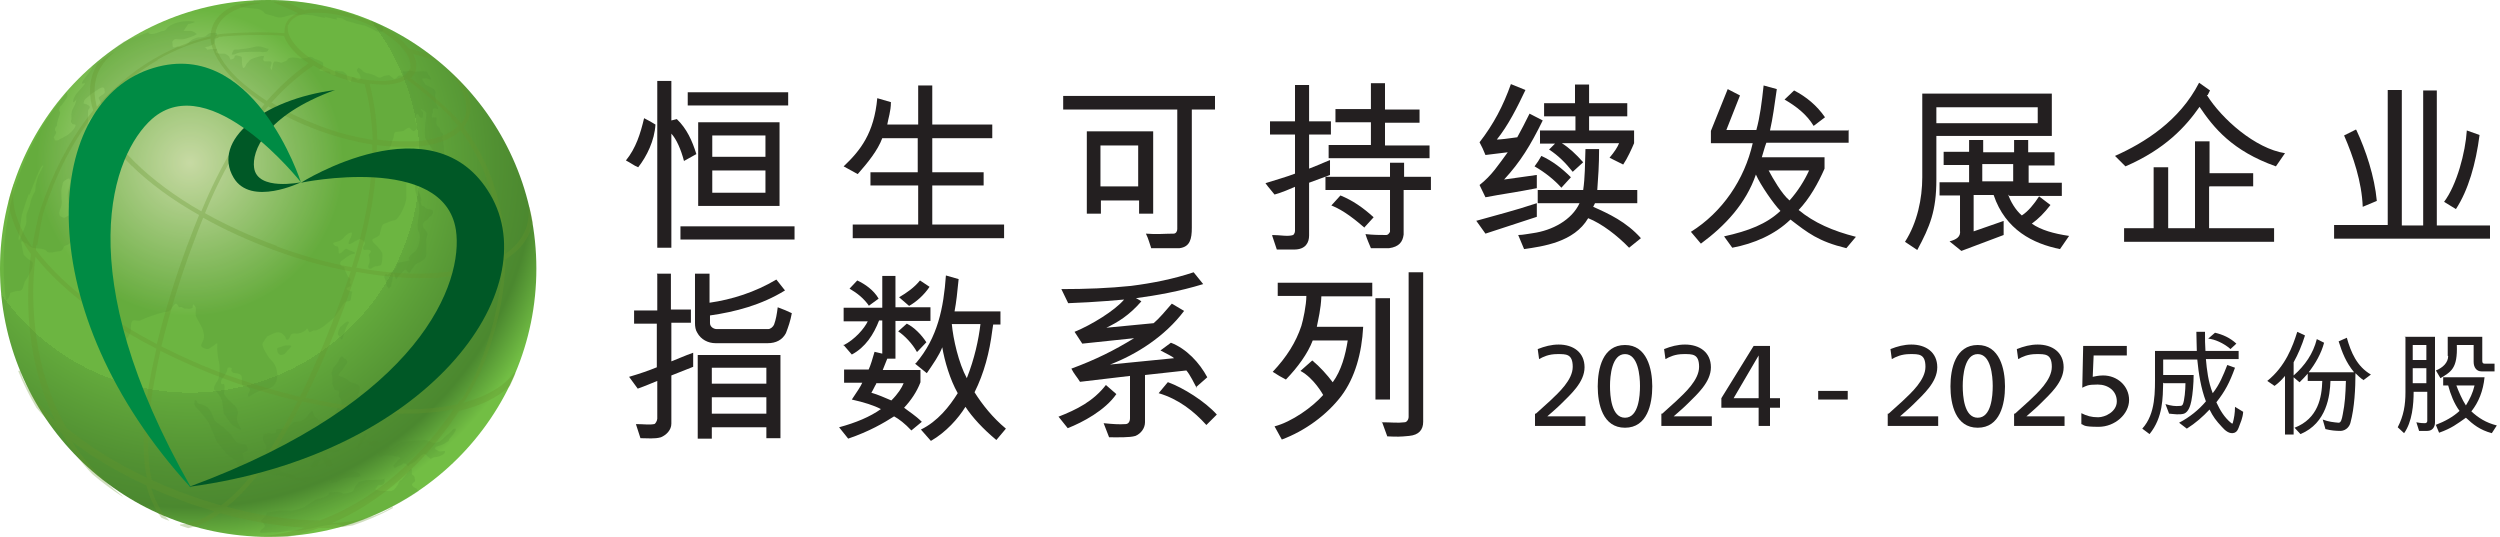 <?xml version="1.0" encoding="UTF-8"?>
<svg xmlns="http://www.w3.org/2000/svg" xmlns:xlink="http://www.w3.org/1999/xlink" version="1.1" viewBox="0 0 550 118.2">
  <defs>
    <style>
      .cls-1 {
        fill: #005826;
      }

      .cls-2 {
        stroke-width: 5.5px;
      }

      .cls-2, .cls-3, .cls-4, .cls-5 {
        mix-blend-mode: multiply;
      }

      .cls-2, .cls-4, .cls-5 {
        fill: none;
      }

      .cls-2, .cls-5 {
        stroke: #a5cd39;
      }

      .cls-3 {
        opacity: .2;
      }

      .cls-6 {
        fill: #231f20;
      }

      .cls-7 {
        fill: #008b44;
      }

      .cls-8 {
        fill: url(#radial-gradient);
      }

      .cls-9 {
        isolation: isolate;
      }

      .cls-10 {
        fill: #4b882f;
      }

      .cls-5 {
        stroke-width: 2.2px;
      }

      .cls-11 {
        fill: #66952e;
        mix-blend-mode: screen;
        opacity: .3;
      }
    </style>
    <radialGradient id="radial-gradient" cx="41.8" cy="35.8" fx="41.8" fy="35.8" r="84.3" gradientUnits="userSpaceOnUse">
      <stop offset="0" stop-color="#e6eec1"/>
      <stop offset=".4" stop-color="#6cb541"/>
      <stop offset=".6" stop-color="#6cb541"/>
      <stop offset=".6" stop-color="#63a93c"/>
      <stop offset=".8" stop-color="#519032"/>
      <stop offset=".9" stop-color="#4b882f"/>
      <stop offset="1" stop-color="#72be44"/>
    </radialGradient>
  </defs>
  <!-- Generator: Adobe Illustrator 28.7.1, SVG Export Plug-In . SVG Version: 1.2.0 Build 142)  -->
  <g class="cls-9">
    <g id="Layer_1">
      <g>
        <g>
          <path class="cls-6" d="M337.9,91c.9-.8,2-1.8,3.1-2.8,1.9-1.8,5-4.6,5-7.5s-1.5-2.8-3.4-2.8-3.1.6-4,1.1l-.3-2.2c1.5-.6,3-1,4.6-1,3.2,0,5.7,1.7,5.7,5s-3.1,6-5.1,8c-1,1-2.2,2-3.1,2.8h8.4v2.1h-11.1v-2.7Z"/>
          <path class="cls-6" d="M357.5,75.9c4.8,0,6,5.2,6,9.1s-1.1,9.1-6,9.1-6-5.2-6-9.1,1.1-9.1,6-9.1ZM357.5,91.9c3,0,3.3-4.8,3.3-7s-.4-7-3.3-7-3.3,4.8-3.3,7,.3,7,3.3,7Z"/>
          <path class="cls-6" d="M365.7,91c.9-.8,2-1.8,3.1-2.8,1.9-1.8,5-4.6,5-7.5s-1.5-2.8-3.4-2.8-3.1.6-4,1.1l-.3-2.2c1.5-.6,3-1,4.6-1,3.2,0,5.7,1.7,5.7,5s-3.1,6-5.1,8c-1,1-2.2,2-3.1,2.8h8.4v2.1h-11.1v-2.7Z"/>
          <path class="cls-6" d="M386.9,89.7h-8.2v-2.1l7.1-11.5h3.6v11.5h2.2v2.1h-2.2v4h-2.5v-4ZM386.9,78.2h0l-5.5,9.4h5.5v-9.4Z"/>
          <path class="cls-6" d="M400,86h6.5v1.9h-6.5v-1.9Z"/>
          <path class="cls-6" d="M415.5,91c.9-.8,2-1.8,3.1-2.8,1.9-1.8,5-4.6,5-7.5s-1.5-2.8-3.4-2.8-3.1.6-4,1.1l-.3-2.2c1.5-.6,3-1,4.6-1,3.2,0,5.7,1.7,5.7,5s-3.1,6-5.1,8c-1,1-2.2,2-3.1,2.8h8.4v2.1h-11.1v-2.7Z"/>
          <path class="cls-6" d="M435.1,75.9c4.8,0,6,5.2,6,9.1s-1.1,9.1-6,9.1-6-5.2-6-9.1,1.1-9.1,6-9.1ZM435.1,91.9c3,0,3.3-4.8,3.3-7s-.4-7-3.3-7-3.3,4.8-3.3,7,.3,7,3.3,7Z"/>
          <path class="cls-6" d="M443.3,91c.9-.8,2-1.8,3.1-2.8,1.9-1.8,5-4.6,5-7.5s-1.5-2.8-3.4-2.8-3.1.6-4,1.1l-.3-2.2c1.5-.6,3-1,4.6-1,3.2,0,5.7,1.7,5.7,5s-3.1,6-5.1,8c-1,1-2.2,2-3.1,2.8h8.4v2.1h-11.1v-2.7Z"/>
          <path class="cls-6" d="M467.9,78.2h-7.3l-.2,4.7c.5-.1,1.3-.3,2.3-.3,3.1,0,5.7,2.3,5.7,5.4s-3.1,5.9-6.7,5.9-3.1-.4-3.8-.6v-2.4c1.2.6,2.2.9,3.7.9s4.1-1.2,4.1-3.5-1.9-3.7-4.2-3.7-2.5.3-3.4.7l.2-9.2h9.6v2.1Z"/>
        </g>
        <path class="cls-6" d="M140.4,36.8c-1-.4-1.7-1-2.7-1.5,2.2-2.7,3.2-5.9,4-9.3,1,.5,1.7.9,2.5,1.4-.2,3.5-1.9,7-3.8,9.4ZM150.5,35.5c-.7-2.7-1.7-4.9-2.8-6.1v25.1h-3.1V17.8h3.1v8.7l1.2-.3c2.2,2.1,3.4,4.8,4.3,7.7l-2.7,1.5ZM149.7,52.7v-2.9h25.1v2.9h-25.1ZM151.3,23.2v-2.9h22.1v2.9h-22.1ZM153.6,45.3v-18.4h17.9v18.4h-17.9ZM168.4,29.8h-11.7v4.7h11.7v-4.7ZM168.4,37.5h-11.7v4.9h11.7v-4.9Z"/>
        <path class="cls-6" d="M196,22.5c0,2-.6,3.6-.8,4.9h6.8v-8.6s3.1,0,3.1,0v8.6h13.2v3h-13.2s0,7.5,0,7.5h11.3v2.9h-11.3s0,8.6,0,8.6h15.8v3h-33.3v-3h14.4v-8.6h-10.5v-2.9h10.4v-7.5s-7.8,0-7.8,0c-1,2.7-3.2,5.4-5.4,7.9l-3.1-1.7c3.7-3.5,6.7-7.3,7.4-15l3.1.9Z"/>
        <path class="cls-6" d="M253.3,54.7c-.4-1.1-.6-2.1-1.2-3.3,2.3.2,4.2,0,6.1,0,.5,0,.8-.5.8-1v-26.3h-25.1s0-3,0-3h33.4s0,3,0,3h-5.1v26c0,2.5-.4,4.2-2.7,4.5h-6.2ZM239,28.9h14.7v18.1h-3.1s0-2.9,0-2.9h-8.4v2.9h-3.1s0-18.1,0-18.1ZM250.4,40.9v-8.9h-8.3v9h8.3Z"/>
        <path class="cls-6" d="M279.9,51.7c1.8,0,3.4.4,4.6,0,.2-.2.4-.5.4-.9v-9.7c-.9.4-3,1.3-4.5,1.7-.6-.8-1.3-1.5-2-2.5,2.5-.8,4.7-1.4,6.5-2.1v-8.6h-5.5v-2.9h5.5v-8s3.1,0,3.1,0v8h4.8v2.9s-4.8,0-4.8,0v7.5c1.1-.4,2.7-1.1,4.6-1.9v3.3l-4.6,1.7v11.6c0,1.5-.7,3.1-3.3,3.1h-3.8l-1-3ZM301.6,54.6c-.4-1-.8-1.8-1.2-3.1,1.8.2,3.2.2,4.6.2.3,0,.6-.3.8-.7v-9.2h-14.2v-2.9h14.2v-3.1h3.1v3.1h5.9v2.9h-6v9.8c-.2,1.6-1,2.7-3.2,3h-4.1ZM304.7,24.1h7.6v2.9h-7.6v5h9.8s0,2.8,0,2.8h-22.2s0-2.9,0-2.9h9.3v-5h-7.8v-2.9h7.8v-5.7h3.1v5.7ZM300.2,50.1c-2-1.7-4.5-3.8-7.3-4.9l2-2.2c2.7,1.1,5,2.7,7.3,4.8l-2.1,2.3Z"/>
        <path class="cls-6" d="M324.7,48.6c4.9-1.4,8.3-2.2,13.4-3.9v3l-11.3,3.7-2-2.8ZM338.1,38.5v2.9c-4.5.9-7.7,1.3-11.3,2l-1.3-2.7c2.7-2.1,4.2-4.5,6.2-7.2l-4.9.6c-.4-1-.8-1.9-1.3-2.8,3.1-4,5.2-8,6.9-12.8l3.2,1.3c-1.8,3.8-3.8,7.8-6.3,10.9.7,0,2.5-.2,4.5-.5.9-1.6,1.7-3.2,2.7-5.2l2.9,1.5c-2.7,5.5-4.9,9.1-8.5,13l7.1-1ZM358.5,54.6c-2.7-2.8-6.1-5.4-9.1-6.6-3.1,5.3-10,6.2-14.1,6.8l-1.3-3.1c1.1,0,2.3-.3,3.2-.4,4.3-.6,8.6-2.9,10.3-6.6h-9.2v-2.9h10c.4-2.7.4-5.7.5-9h3c0,3.5-.2,6.3-.4,9h8.8v2.9h-9.3l-.4.8c3.4,1.5,7.3,3.3,10.5,6.9l-2.6,2.1ZM343.5,41.3c-1.4-1.6-3.6-3.4-5.9-4.7.6-.8,1-1.4,1.5-2.3,2.4,1.1,4.5,2.7,6.5,4.7l-2.1,2.3ZM338.8,31.6v-2.9h7.8v-3.1h-6.9v-2.9h6.8v-4.1h3.1v4.1h8.4v2.9h-8.4v3.1h9.9v2.8c-.5,1.2-1.5,3.4-2.4,4.7l-3-1.5c1.1-1.3,1.8-2.4,2.1-3.2h-12.6c1.6,1,3.1,2.4,4.7,4.2l-2.3,2.1c-1.6-2-3.2-3.6-5.2-4.9l1.3-1.3h-3.4Z"/>
        <path class="cls-6" d="M406.7,28.5v2.9h-18.1c-.4,1-.7,2.3-1,3.2h13.8v2.5c-1.4,3.2-3.3,6.6-5.7,9.1,3.4,2.8,7.5,4.6,12.6,5.9l-2.1,2.5c-6.2-1.5-8.5-3.4-12.3-6.3-3.4,3.3-8,5.3-12.8,6.2l-1.8-2.5c5.4-1.2,9.3-2.7,12.4-5.6-1.4-1.4-4.4-5.7-5.4-8-2.2,6.4-6.8,11.3-12.1,15.2l-2.2-2.6c6.9-4.3,11.8-11.5,13.6-19.5h-9.2v-2.7l3.7-9.2,2.7,1.4-3,7.6h6.6c.8-2.9,1.2-6.1,1.6-9.8l2.9.8c-.5,3.5-.9,6.5-1.5,9.1h17.4ZM389.1,37.5c.9,1.7,2.9,5.2,4.6,6.6,1.8-2,3.3-4.4,4.3-6.6h-8.8ZM399,27.7c-1.5-2.5-3.8-4.3-6.4-5.8l2.1-2c2.7,1.4,5,3.3,6.8,5.9l-2.5,1.9Z"/>
        <path class="cls-6" d="M426,39.5c0,6.9-1.4,10.3-4.2,15.5l-2.7-1.8c2.7-4.2,3.8-9.5,3.8-14.2v-18.4h28.5v9.3h-25.4v9.6ZM448.3,23.6h-22.3s0,3.5,0,3.5h22.3v-3.5ZM441.8,42.8c.5,1.5,1.6,3.4,3,4.6,1.4-.9,2.7-2.5,3.8-4.2l2.5,1.9c-1.4,1.8-2.6,3-4.1,4.1,2,1.4,4.8,2.2,8.2,2.7l-2,2.9c-5.9-1.2-12-4.2-14.6-11.9h-4.4v8l6.6-2.3v3.1s-9.3,3.5-9.3,3.5l-2.6-2.1c1.5-.4,2.5-1,2.3-2.4v-7.7h-4.5v-2.9s6.5,0,6.5,0v-3.8h-5.6v-2.9h5.6s0-2.6,0-2.6h3.1s0,2.7,0,2.7h6.8v-2.7h3.1v2.7h5.8s0,2.9,0,2.9h-5.7v3.8h7.3v2.9h-11.5ZM442.9,39.9v-3.8h-6.8v3.8s6.8,0,6.8,0Z"/>
        <path class="cls-6" d="M485.5,20.9c3.3,5.3,10.7,11.8,17.2,12.8l-2,2.9c-9.6-3.4-13.7-8.5-16.8-13.1-3,4.3-7.5,9.3-16.3,13.1l-2.3-2.3c6.5-2.9,14.2-7.7,18.5-16.1l2.4,1.7-.5,1ZM486,41.1v9.1h14.3v3h-33v-3h6.5v-13.4h3.2v13.4h5.9v-19.1h3.2v7h9.6v2.9h-9.6Z"/>
        <path class="cls-6" d="M547.8,49.6v2.9h-34.3v-3h11.8v-29.7h3.1v29.8h4.7v-29.7h3v29.7h11.7ZM518.4,28.6c2.1,4.5,4,10.2,4.5,15.6l-3.1,1.3c-.2-5.5-2.1-11.1-4.1-15.7l2.6-1.3ZM545.5,29.7c-.8,6.3-2.5,12.2-5.2,16.3l-2.6-1.6c2.8-3.7,4.7-10.9,5-15.7l2.8,1Z"/>
        <path class="cls-6" d="M144.5,60.2h3.1v7.9h4.4v2.9h-4.3v8.5c1.1-.4,2.8-1.2,4.8-1.9v3.1c0,0-4.8,1.9-4.8,1.9v10.6c0,1.4-1.1,2.5-2.3,3-1.4.4-2.9.2-4.5.2l-1-3.1c1.7,0,2.9.2,4,0,.3,0,.7-.8.7-1.2v-8.3c-1,.4-2.6,1.1-4.3,1.7l-1.9-2.6c2.4-.7,4.4-1.4,6.1-2.1v-9.6h-5v-2.9h5.1v-7.9ZM156.2,71.1c0,.8.8,1.3,1.5,1.3h11.3c.5,0,1.1-.5,1.3-1,.4-1.1.6-2.2.8-3.8,1.3.5,2.1.8,3.1,1.3-.3,1.7-.8,3.1-1.3,4.4-.8,1.5-2.2,2.2-4,2.2h-11.5c-1.6,0-3.2-.8-4-2.3-.4-.6-.5-1.4-.5-2.1v-10.9h3.2v6.4c4.9-.7,10-2.3,14.7-5.1l1.9,2.4c-5.2,3.2-10.9,4.7-16.5,5.5v1.6ZM168.6,96.3v-2.3h-12v2.5h-3.1v-18.4h18.2v18.3h-3.1ZM156.6,84.4h12v-3.5h-12v3.5ZM156.6,91h12s0-3.6,0-3.6h-12v3.6Z"/>
        <path class="cls-6" d="M185.5,76c2.6-1.3,4.7-3.8,5.4-5.3h-5.3v-3h8.5v-7h2.9v6.9h7.7v3s-7.7,0-7.7,0v8.3h-1.8c-.3.8-.6,1.5-1,2.5h8.3v2.7c-.8,2.1-2.1,4-3.6,5.6,1,.8,2.5,1.7,3.9,3.1l-2.3,1.9c-1.4-1.5-2.7-2.5-3.8-3.1-2.2,1.4-5.4,3.3-10.1,4.9l-2-2.5c3.7-1,6.8-2.3,9.2-4-1.5-.8-3.7-1.5-6.4-2.1,1.2-1.8,1.9-2.8,2.3-3.7h-4v-2.9h5.4c.4-.8.9-2.5,1.3-3.9l1.7.4v-7.3h-.7c-1.2,3.1-3,5.9-6,7.5l-1.9-2.2ZM191.2,67.3c-1.2-1.7-2.6-2.8-4.3-3.8l1.7-1.8c1.7.8,3.6,2.1,4.7,4l-2.2,1.6ZM192.8,84.4c-.4.6-.6,1.2-1.1,2,1.4.4,3,1.1,4.4,1.7,1.5-1.5,2.3-2.8,2.7-3.8h-6.1ZM201.7,77.4c-.9-1.7-2.7-3.6-4.1-4.5l1.9-1.7c1.6.8,3.2,2.4,4.3,4.1l-2,2.1ZM197.8,65.4c1.7-1,3.3-2.1,4.6-3.7l2.1,1.4c-1.2,1.8-2.9,3.3-4.5,4.2l-2.2-1.9ZM201.5,79.9c4.8-5.6,6.1-12.2,6.6-19.3l2.8.8c-.3,3-.5,5-.9,7.1h10.1v2.9h-1.6s-.2,1.3-.2,1.3c-.6,4.8-1.8,9.4-3.9,13.6,1.7,2.7,4,5.6,6.9,8l-2.1,2.5c-2.9-2.4-5.3-5-6.8-7.3-1.6,2.6-4.3,5.6-7.6,7.5l-2.2-2.5c3.7-1.8,6.3-5.1,8.1-8-1.7-3-2.9-7.1-3.4-10.1-.7,1.8-1.9,3.5-3.4,5.7l-2.6-2.1ZM209.4,71.3c.3,3.3,1.5,8.6,3.3,11.9,1.7-4.3,2.6-8.5,3-11.9h-6.3Z"/>
        <path class="cls-6" d="M232.8,91.7c4.1-1.6,7.7-3.4,10.5-7l2.3,2c-2.5,3.6-7.4,6.2-10.7,7.5l-2-2.5ZM263.3,85.4c-.6-1.1-1.5-3-2.3-3.9l-9.1,1v10.4c0,1.3-.9,2.5-2.1,3-1.3.4-3.9.3-5.8.3l-1.2-3.1c2,.2,3.4.3,4.8.2.6,0,1-.5,1-1.3v-9.3l-11,1.3c-.6-1-1.3-1.7-1.9-2.9,5.4-2,9.4-4,13.8-6.7l-11.4,1.2-1.7-2.6c3.7-1.5,8.9-4.7,10.9-7.1,0,0-6.3.6-12.3.8l-1.5-3.1c5.5,0,10.5-.2,15.3-.7,4.7-.6,9.3-1.5,13.8-3l2.1,2.6c-5.2,1.6-10.3,2.5-14.8,3.1,0,0,.5.2,1.2.7-2.7,3.1-5.2,4.6-7.7,5.8l10.4-1c1.2-1,2.7-2.8,4-4.3l2.7,1.6c-4.2,5.6-10.5,9.6-16.3,11.8l14.1-1.4c-.4-.4-1.5-.9-3-1.7l2.3-1.7c3.4,1.3,6.3,4.4,8,7.6l-2.5,2.2ZM257,84.1c3.3,1.2,8.1,4.2,10.7,7.1l-2.3,2.3c-2.7-3-6.1-5.7-10.5-7l2-2.4Z"/>
        <path class="cls-6" d="M280.4,93.8c3.8-1,8.3-4.2,10.7-6.9,0,0-2-3.7-5-5.3l2.6-2.3c1.7,1.4,3.3,3.2,4.5,4.8,1.9-2.6,2.8-6,3.3-9.2h-7.7c-1.1,2.9-3.3,5.9-5.9,8.6-1-.5-1.8-1-2.9-1.7,3.1-3.3,5.1-6.5,6.3-10.1.4-1.3,1.1-4.6,1.1-6.6h-6.3v-2.9s20.8,0,20.8,0v3h-11.2c-.1,2.8-.7,5.1-1,6.7h10.2c-.3,5.8-1.8,11.2-4.8,15.2-3.2,4.2-8,7.7-13.1,9.6l-1.6-2.9ZM302.6,87.9v-22.3h3.2s0,22.3,0,22.3h-3.2ZM304,92.9c2.1,0,3.5.2,5,0,.5,0,.9-.6.9-1.2v-31.8h3.2v32.9c0,1.7-.9,2.9-3.1,3.1-2,.2-2.6.2-4.8.1l-1.2-3.3Z"/>
        <path class="cls-6" d="M475.9,84.2c-.1,3.3,0,7.6-3,11.3l-1.6-1.2c3-3.3,2.8-8.2,2.8-12.3v-4.8s9.2,0,9.2,0c0-1.1-.1-2.6-.1-4.2h1.9c0,1.7,0,2.9.1,4.2h7.3v1.8h-7.2c.2,2.3.5,5,1.5,7.5,1.5-1.9,2.3-3.9,3.2-6.2l1.7.6c-1.2,3.3-2.2,5.2-4.1,7.6.8,1.7,1.7,3.3,3.3,4.6.1,0,.2.2.3,0,.3-1.1.5-2.2.5-3.6l1.8,1.1c-.1,1.4-.6,2.4-1,3.5-.2.5-.4.9-.9,1.1-1.1.4-2.1-.5-2.8-1.3-1.3-1.4-1.9-2.2-2.7-3.8-1.5,1.6-3.1,3-5,4.2l-1.7-1.3c2.3-1.2,4.3-2.8,5.9-4.7-1.1-2.9-1.6-6.1-1.9-9.2h-7.5v3.4h6.7c0,1.8-.2,4.2-.5,5.7-.2,1-.6,2.4-1.6,2.8-1,.3-2.2.1-3.3,0l-.8-2.1c1.3.4,2.2.5,3.2.4.2,0,.4,0,.6-.3.4-.8.6-3.3.6-4.7h-4.7ZM490.6,76.7c-1.4-1.2-3.4-2.1-4.8-2.2l1.5-1.3c1.7.4,3.3,1.1,4.7,2.4l-1.3,1.2Z"/>
        <path class="cls-6" d="M520.1,83.7c-.7-.4-1.5-1.2-1.9-1.6,0,3.3-.2,7.6-1.1,10.9-.2.8-.9,1.7-2.1,1.8-1.2,0-2.2-.1-3.4-.4l-.6-2.1c1.3.5,2.4.6,3.5.7.5,0,.7-.7.9-1.8.5-2.5.6-4.3.7-7.4h-3.4c-.1,3.2-.8,9.3-6.6,11.7l-1.3-1.4c5.2-2,6-6.7,6.1-10.3h-3.2v-1.6c-.5.6-1.2,1.3-1.8,1.9l-1.3-1.1v12.6h-1.9v-12.9c-.6.7-1.2,1.4-2.3,2.2l-1.6-1.1c4-3.2,5.6-7.6,6.6-10.8l1.7.8c-.7,2.2-1.5,4.1-2.5,5.9v2.9c2.5-2.2,4.3-4.8,5.1-8l1.6.8c-.6,2.3-1.9,4.6-3.4,6.5h10c-1.8-2.2-2.6-4.3-3.4-6.8l1.8-.8c.9,3.2,2.2,6.3,5.3,8.1l-1.6,1.2Z"/>
        <path class="cls-6" d="M529,74.1h6.7v18.8c0,1.1-.6,1.9-1.7,1.9h-1.8l-.6-1.9c1,.2,1.4.2,1.9.2.3,0,.5-.2.5-.5v-6.4h-3c0,2.7-.3,6.6-2.1,9.1l-1.4-1.3c1.3-2.5,1.7-4.9,1.7-7.7v-12.1ZM533.8,75.9h-3v3.3h3v-3.3ZM530.8,84.3h3v-3.3h-3v3.3ZM538.5,78.3v-4.2h7.6v5.2c0,.3,0,.7.5.7h2.2v1.7h-2.9c-1,0-1.7-.8-1.7-2.1v-3.7h-3.7c.2,5.2-1.3,5.9-3.6,7.3l-1-1.7c1.5-.6,2.7-1.7,2.7-3.2ZM535.8,93.5c2.1-.8,3.9-1.8,5.3-3.1-1.2-1.6-2-3.7-2.5-5.6h-1.1v-1.8h9.1c-.3,3-1.3,5.5-2.9,7.5,1.5,1.4,3.2,2.5,5.6,3.1l-1.1,1.7c-2.6-.7-4.1-1.9-5.7-3.4-2,1.4-3.1,2.3-5.9,3.3l-.7-1.7ZM540.4,84.8c.4,1.1,1.3,3.2,2.1,4.4.9-1.5,1.5-2.7,1.9-4.4h-4Z"/>
        <g>
          <path class="cls-8" d="M0,59.1c0,32.6,26.4,59,59,59s59-26.4,59-59S91.6,0,59,0,0,26.5,0,59.1Z"/>
          <g class="cls-3">
            <path class="cls-10" d="M27.6,77.5s0,.5.2.8c.2.3.4,1.1.4,1.1,0,0,.3.8.3,1.2s-.3,1.4-1,1.3c-.7,0-.9-.4-.9-.8,0-.4-.7-1.1-.2-2,.5-.9,1-2.4,1.2-1.7Z"/>
            <path class="cls-10" d="M61,77s-.3-.4.5-.6c.8-.2,1.1-.5,1.6-.4.5,0,1.2-.1.9.3-.2.4-.8.8-.9,1-.1.3-.7.8-1.2.8-.5,0-.9-.4-.9-1.1Z"/>
            <path class="cls-10" d="M76.7,71.1l-.4.7s-.2.3-.4,1c-.1.7-.2.5-.3.9-.3,1.5-.7.8-.7.8,0,0,0-.2-.2-.5-.2-.2-.5-.3-.3-.9.1-.6.4-1.1.6-1.3.2-.2.3-.2.7-.6.4-.4.8-.5.8-.5,0,0,.4.2.3.4Z"/>
            <path class="cls-10" d="M84.9,60.2l-.4.7s.1.2.3.7c.1.5.2.7.2,1s.5,1.1.7.8c.2-.3.4-.3.4-.7s.3-1.1.3-1.5c0-.4,0-1.2.3-.9.3.3.2,1.6.7.9.4-.7.5-.7.6-.8,0-.1.3-.3.4-.4.1,0,.4-.5.5-.5.1,0,.3-.3.5-.1.2.2.4.9.8.5.4-.4.1-.4.7-1,.5-.6,0-.5,1.4-1.2,1.5-.7,1.5-1.4,1.5-2,0-.5,0-3.2,0-3.2,0,0,.5-1.1,0-1.6-.4-.5-.8-1-.8-1.3s.3-.9.5-1c.2,0,.5-.2.8-.6.3-.5.5-.3.7-.7.2-.4.4-.5.2-.8-.1-.3.3-.2-.4-.4-.6-.2-.8,0-1.2-.4l-.3-.3s-.2,0-.5-.2c-.3-.3-.2-1.3-.2-1.3,0,0,.4,1,0-.4-.3-1.4-1-1.6-.6-2.4.4-.8-.1-1.5-.1-1.5l-1.2-2.4s-.6-1.2-.7-1.4c-.1-.2-.7-.6-.6-.2.1.5-.2.4.4,1.6.6,1.1,1.5,2.7,1.5,3.6s0,1,.3,2c.2,1,.5,1.8.6,2.1,0,.3,0,2,0,2l-.3,2.2s-.2,1.2.3,2.1c.5.9-.2,3.7-1,4.2-.8.5-1.2,1.1-1.3,1.5-.1.3.9.3-.7.6-1.6.3-1.7.2-1.9.7-.1.4,0,.5-.3.8-.3.3-.1.2-.7.7-.6.4-1.1.8-1.1.8Z"/>
            <path class="cls-10" d="M42.7,88.3s.3-.6.6,0c.2.6.8.6.8.6,0,0,.9.2,1.4.6.5.4.9.9,1.2,1.7.4.8.2,1.2,1.2,1.9,1,.7,1.1.8,1.4,1,.3.3,1.6,1.5,1.9,2,.2.5.9,1.2.9,1.2,0,0,.5.4,1.3.4s.8.2,1,.7c.2.5.2.5,0,.8-.3.2-1.3.4-.9,1.1.4.7-.4.9.9,1.2,1.3.3,2.7,1,2.7,1,0,0,3,0,4.5.9,1.4.8.3.4,2.3.9,2,.5.6.9,2.8.7,2.3-.2,3.1-.3,3.6-.4.5,0,1.9.2,3.1-.2,1.3-.4,1.3-.5,2.2-.4.9.1,1.8-.5,2.4-.2.7.2,1.1.2,1.1.4s.8.6-.7.8c-1.6.2-2.9,0-3.3.4-.4.3-1.2.8-1.5.8s-.5.2-.7,0c-.2-.1-.2.3-.2-.1,0-.4.5-.3,0-.4-.4-.1-.3-.1-.9-.1s-.3,0-1.2,0c-.9,0-1.1-.2-1.6-.1-.5,0-.7-.5-.5,0,.2.5.3.6.4.8.1.2.7,0,.1.2-.6.2.1.6-.9,0-1-.5-.7-.5-1.4-.6-.7,0-1.5-.2-2.3-.4-.8-.2-1.4-.8-3.1-.8s-2-.6-5.1-1.2c-3.2-.6-3.8-.8-3.8-.8l-.5-1.3-2-1.5-2.2-2.7s-1.3-3.1-1.7-4c-.4-.9-2.3-3-2.3-3,0,0-1.4-1.1-.8-1.8Z"/>
            <path class="cls-10" d="M68.2,90.8s.6-.8.7-.2c0,.6.4,1.2.9,1.5.5.3,0,.3.8.4.8,0,1.2.1.7.4-.5.3-.6.4-1.1.5-.5,0-.8.4-.9.8,0,.4-.3-.4-.1,1,.2,1.3.3,1.2.3,1.5s.4.6,0,.7c-.4,0-1.2,0-1.2,0,0,0-.4.3-.6.6-.2.3-.5.8-.7,1.1-.3.4,0,.2-.4.6-.4.4-.6.7-.6.7l-.5.8s-.5.1-1.1-.2c-.6-.3-.4-.4-1.3-.4s-1.1-.1-1.7-.2c-.6,0-.5.1-1-.2-.6-.3-.7-.3-1.1-.3s-.8,0-.8-.4c0-.3-.2,0,0-.6.2-.7,0-.9-.2-1.3-.2-.4-.4-.5-.4-.7s-.1-.7,0-.9c.1-.2-.2-.4.3-.5.5,0,.7-.3,1-.2.4,0,1.4.3,1.5-.2.1-.5-.2-.7.5-.7h1.2s1.2-.6,1.6-.9c.4-.2.2-.7,1.2-.7s1.1-.2,1.6-.5c.5-.3.7-.6.9-.9.2-.3.7-.9.7-.9Z"/>
            <path class="cls-10" d="M69,99.8s1-1.1,1.2-1.8c.3-.7.8-1.5,1.4-1.4.6.1,1.7.3,1.7.3,0,0,1.3.4,1.9,0,.5-.3,1.1-.8,1.3-.6.2.2,0,.5,0,.5,0,0-.4.6-.9.6-.5,0,0,.1-1,.1s-.7,0-1.5,0c-.8,0-.8-.2-1.2,0-.4.3-.7.2-.8.6,0,.4-.7.2,0,.4.6.2.7,0,1,0,.4,0,1.2,0,1.7,0s1-.2,1,.2c0,.4.1.5-.3.6-.4,0-.2.2-1,.2-.8,0-1.5,0-1.5.4s-.3.5.3.8c.5.3.4.2.7.8.2.6.3,1.3-.2,1.2-.5,0-1-.2-1-.2,0,0-.3-.2-.4-.5,0-.3-.4-.8-.4-.8,0,0-.3-.5-.4-.1-.2.4-.4.4-.5.8,0,.4,0,.6-.4.7-.5.2-.6.3-.9.3-.3,0-.7-.1-.5-.4.3-.3.3-.4.4-.7.2-.3.5-.5.2-.6-.3,0-.6.1-.6,0,0-.2-.2-.2,0-.5.2-.3.7-.6.7-.6Z"/>
            <path class="cls-10" d="M95.9,98.5s-.5.2,0,.4c.5.2.6.5,1,.4.5,0,1.1-.2,1,0,0,.3,0,.4-.6.8-.6.3-.8.4-1.6.5-.8,0-.7.7-1.4,0-.7-.6-.7-.8-1-.7-.3.1-.3,0-.7.4-.3.3-.7.7-1.1,1.1-.4.4-1.4.8-1.4.8,0,0-.1.5-.5.2-.3-.3-.3-.5-.6-.4-.3,0,0-.3-.3,0-.4.4-.8.4-1.2.6-.3.2-.8.5-.8.2,0-.3-.3-.3,0-.6.3-.3.8-.9.8-.9l.3-.3s.5,0,.1-.3c-.3-.3-.3-.3-.7-.3s-.9-.2-1.2-.2h-.7c-.5,0-.3-.2-1,0-.6.3-.8.4-1,0-.1-.3-.3-.7-.3-.7,0,0,.6-.8.1-.9-.4-.1.4.3-.8-.1-1.2-.4-1.9-1.3-1.1-1.4.8,0,.7-.4,1.2-.3.5.1,1.2.3,1.2.3l1.1-.3s.9-.3.9.6-.1,1.6.5,1.3c.7-.3,1-.8,1.4-1,.4-.3.7-.3,1-.5h.3c0-.1,2.6-.3,3.5-.3s.8-.2,1.7,0c1,.3.9.6,1.7.5.8-.1.9-.2,1.2-.4.3-.2.4-.3.8-.7.3-.3.7-.7.9-.8.2-.1,1.2-1.2,1.2-1.2h.4c0,0,.2,0,0,.5-.3.4-.2.4-.5.8-.3.3,0,0-.6.7-.6.6-.1.6-.7.9-.5.3-.5.4-1,.6-.4.1-1.7.6-1.7.6Z"/>
            <path class="cls-10" d="M75.9,78.9s.9.5.3,1.2c-.6.8-.8,1.2-.8,1.2,0,0-1.2,1.2-.8,1.4.4.2,0,0,.9.3.8.4,1,.5,1.2.8.2.3,1.9.6,2.1.9.2.3.5.3.3,1-.1.6-.3,1.3-.4,1.6,0,.3-.3.3.1.6.4.3.3,0,.4.8q.1.9.1,1.2c0,.3-.2.7-.4,1-.2.3,0,.2-.5.6-.5.4-.3,1.2-.9,1.2-.6,0-1.4.1-1.5-.5,0-.6,0-.7,0-1s-.3-.6-.5-.5-.4,0-.7.3c-.3.3,0-.1-.3.3-.2.4-.6.9-.8.4-.1-.5-.3-.4,0-.8.2-.3.6-1.3.6-1.3,0,0,.1.3.5,0,.3-.4.2.6.3-.4q.1-1,0-1.2c-.1-.3-.6-.5-.6-1,0-.6.2-.8,0-1-.3-.2-.9,0-1-.5-.1-.5-.4-.6-.4-1.2s0-.9,0-1.3c0-.4-.3-1-.1-1.2.2-.3,0-.5.6-1.2.5-.7.8-.9.9-1.3.1-.4.5-.9.7-.9s.7.6.7.6Z"/>
            <path class="cls-10" d="M80.6,95.4s.1.8-.2,1.1c-.3.3-.6.8-.6,1.1,0,.3-.3.1-.7.7-.3.6,0,1-.3.6-.3-.5-.6,0-.2-.8.4-.8.5-1,.6-1.4,0-.4.4-.6.6-.8s.5-.8.8-.4Z"/>
            <path class="cls-10" d="M52.1,11.7s-.3.3-.7.3c-.3,0-.6.2-.3-.4.3-.6.3-.7.6-.7.2,0,0,0,.7,0,.8-.1,2.5-.3,2.8-.4.2,0,1-.3,1.6-.3s1.2.2,1.7.4c.5.2.8,0,.5.4-.2.3-.2.4-.5.4-.3,0-.7.2-1.2,0-.5,0-1.2,0-1.7,0s-3,0-3.6.4Z"/>
            <path class="cls-10" d="M97.3,30.6c.5.6.4,5.8.4,5.8,0,0-.5-.4-.8-.8-.4-.3-1.6-2.5-2.3-3.5-.6-1-1-1.5-1.1-1.9-.1-.4,0-3.1.2-4,.1-.9.1-1,.1-1.3s-.9-.8-1.1-.9c-.2-.1-.2.2.2.5.3.3.1.9.1,1.2s-.2.3-.4.2c-.2,0-.3-.2-.6-.7-.3-.5-.6.4-.7.9,0,.5.3,1.1.3,1.1l.2.9s-.2.4-.6.7c-.3.2-.7-.2-1-.6-.3-.4-1.4.6-1.4.6,0,0-1,.2-1.6.2s-.6,1.2-.6,1.2c0,0-.4,1.1-.5,1.5-.1.4-.7,1.6-1,1.9-.4.4-.3,1.1-.1,1.1s.6.1,1,.5c.4.4.8.6,1.2,0,.4-.6,1.5,1,1.9,1.5.4.5.3,5.5.3,6.8s-1.6,4.9-2.7,5c-1,.1-1.5.6-2.1.7-.7.1-.8,1.6-1,2.1,0,.5-.5.8-1.4,1.2-.9.4.5,1.3.9,1.8s.8.9,1,1.4c.1.5,0,2-.2,2.5-.2.4-1.2.3-1.6.5-.4.2-.6.5-1,.4-.4,0-.3-.8-.1-1.1.1-.3.2-1,0-1.6-.3-.5.4-.7.4-1.1s-1.1-.4-1.4-.3c-.4,0-.4-.8,0-1.2.4-.4-.5-1.1-1-1.2-.4,0-1.8,1-2.3,1.1-.5.1,0-.9,0-.9,0,0,.6-1,.5-1.5,0-.5-1.4.4-1.7.9-.3.5-1,.9-2,1.1-.9.2,0,.9.4.9s.4.5.4,1.3c0,.7.9-.1,1.3-.6.4-.4.7,0,1.2.2.4.2,1,.4,1,.4,0,0,.3.4-.4.4s-2.1,1.3-2.6,1.6c-.4.3,0,1.1.3,1.1.3,0,.5.2.5.5s.8,1.8.8,1.8c0,0,.6.4.5.7-.1.4-.3.5,0,.9.3.4-.2.6-.7.8-.5.3.3.7.8.8.5,0,.3.1.2.4,0,.2-.1.7-.2,1.2,0,.5-.3.5-.6.6-.3,0-.7,0-1.2.8-.4.8-2,2.9-2,2.9l-2.2,1.8s-1.3.9-1.8.9-.5,0-1,.3c-.5.3-.5-.3-.7-.6-.2-.3-.5.3-.5.3l-.7.4s-.7.3-1.2.3-1.2-.3-1.5.7c-.4,1-.9.6-.9.4,0-.1-.4-1-1.2-1.3-.9-.4-2.3.6-2.7.7-.3.1-.9,1.1-1.2,1.6-.3.5.8,2.4,1.4,3.2.6.8,1.6,1.2,1.8,3.6.1,2.4-1.3,3.2-2.7,3.4-1.4.1-2.8,1.2-3.4,1.5-.5.3-.4-.6,0-1.1.3-.5-.4-1.2-1.2-1.3-.8,0-.4-.9-.5-1.7,0-.8-.7-.9-1.3-1-.5,0-.8-.1-1-.5-.1-.4.4-.6-.2-.7-.6-.2-.7.2-.7.5s-.6,1.3-1,1.8c-.4.4-.6,1.5,0,1.3.6-.3.4,1.3.3,2,0,.7,1.8,2.2,2.4,2.8.6.6.8,1.5.5,2.3-.3.8.4,2,.8,2.7.4.7-1.8-.6-2.1-1-.4-.4-1.7-2.4-1.7-2.4,0,0-.2-1.7-.3-2.4,0-.7-1.1-2.3-1.6-2.6-.6-.3.1-1.5.6-2.2.5-.7.5-3.6.2-4.4-.2-.8-.4-2.6-.3-3.4.1-.8-.6,0-.6,0,0,0-.9.6-1.2.8-.3.2-.8.1-1.5-.3-.6-.4.1-1.1.3-1.8.3-.7-.3-2.4-.3-2.4,0,0-1-1.8-1.3-2.4-.3-.6-.1-1.3-.1-1.8,0-.5-.2-.6-.4-.9-.2-.3-.3,0-.3.3s0,.4-.5.5c-.4.1-.3,0-.9,0-.7,0-.4,0-.8-.2-.4-.2-.2-.2-.6-.1-.3,0-.2,0-.6-.6-.3-.5-.7,0-1.3.9-.6.8-.6.6-1.7.8-1.1.2-4.2,1.3-4.9,1.7-.7.4-1,0-1.7.1-.7,0-.6,1.9-.6,1.9,0,0,0,.8-.6,1.7-.6.9-.3.2-.4,1.3,0,1.1-.4.3-.9.7-.4.4-.5.5-1.2.6-.7,0-.7.6-.7.6,0,0-.3-.1-.5-.6-.1-.4-.3-1.3-.3-1.6s0-2.3,0-2.3l-.4-4s-.2-2.7,0-3.7c.2-1,.2-2.3.4-2.7.2-.4.3-.9.4-1.1,0-.2.4-1.2.1-1.1q-.2.1-.6.1c-.3,0-1.2,0-1.3-.2s-.1-.5-.2-1.1c-.1-.6-.2-1.1-.2-1.1,0,0,.5-.3.3-.8-.2-.4-.3-.5-.3-1s-.5-1.3-.5-1.4.1-1.3.1-1.4,0-.2-.5-.3c-.4,0-2-1.3-2-1.3,0,0-2.2-2.1-2.5-2.8-.3-.6-.8-.9-.5-1.5.3-.5,0-1.2,0-1.2,0,0-1.3-.6-1.4-1,0-.4-.2-1.3-.2-2.3,0-1,.4-1.7.5-2.4.1-.7,0-1.4-.4-1.2-.4.2-1.1.5-1.2,1,0,.5-.3,1.1-.3,1.6s0,2.1.1,2.5c0,.4-.1,1.1-.3,1.5-.2.4-.5,1.3,0,1.7.6.3.8.4,1.1.2.3-.2,1.4-.8,1.3-.4,0,.4-.2.5-.2,1.2s0,.7.2,1.5c.2.7.2,2.6.2,2.6,0,0-.3.8-.9,1.1-.6.3-.9.2-1,.6-.1.5-.5.9-1.1.9-.6,0-2.2.6-2.6,0-.4-.5-1-.5-1.5-.6-.5,0-1.7-.2-1.7-.2,0,0-.8-.4-1.1-.8-.3-.4-.4,0-.6-.3-.3-.3-.7-.5-.7-.1s0,.2.1.6c0,.4.4,2.1.4,2.1,0,0,.3.4.9.9.6.5,1,.5,1.1,1,0,.5-.1,1.2-.3,1.5-.2.3-.5,1-.7,1.4-.2.3-.4.6-.7,1.1-.3.5-.3,2.1-1.3,2.1s-2,.5-2,.5c0,0,0,.5-.3,1-.1.3-.4.5-.6.6-.3-2.6-.5-5.2-.5-7.8,0-14.5,5.2-27.7,13.9-38,0,.3.2.5.1.6,0,.2.2,0-.2.8-.5.7-.8,1.1-1,1.4-.2.3-.4.2-.5.6,0,.4-.2.6,0,.8.3.1,0,.8-.2,1.4-.3.6-.4,1.8-.4,1.8,0,0-.4.3-.4.8,0,.5.4.3.2.9-.3.6-.6.8-.4,1,.2.2,0,.6.5.5.6,0,.5-.2.8-.3.3-.1,1.1-.6,1.3-.7.2,0,.9-.6,1.2-.9.3-.4.4-.4.6-.7.2-.3.5-.8.2-.9-.3-.1-.6,0-.7-.3-.2-.3-.3-.3-.1-.8.1-.5-.2-1.5.4-2.5.6-1,.7-1.9.7-1.9,0,0-.9,1.2-.7.2.2-.9.8-1.6.8-1.6,0,0,1-1.1,1.5-1.7.5-.6.3-.5-.3-.4-.6,0,1.7-2.6,2.1-3.3,0-.2.2-.5.4-.8,2.1-1.9,4.4-3.6,6.7-5.2l5.3-2s.1.6,1.4.3c1.2-.3,1.4-.6,1.9-.6s.8-.6,1-.8c1.5-1.2,3.6-1.3,3.6-1.3,0,0,.6-.1,1.9,0,1.4.1-1,.6-1,.6l-1,1.5h1.5c.7,0,1.4.7,1.4.7l-.5.3c-.6.3-1,.4-1.9.7-1,.3-1.7.1-2.2.1s-.8.6-.8.6c0,0,.1.5.1,1s1.1,0,1.1,0c.5.2.5,0,1,0,.4,0,1.1-.5,1.3-.7s.4-.5.9-.8c.6-.2.8-.5,1.9-.5,1.1,0,1.5-.7,1.7-.8.2-.1,1.1-.2,1.4-.2s.5.2.5.4-.4.4-.4.6c0,.2,0,.5-.2,1.1-.2.6-.4.5-1,.8-.6.3-.6.1-1,.3-.4,0,.2.1.3.4,0,.3.6,0,1,0s.5,0,1,0,.1.2,0,.6c0,.4.9.4.9.4,0,0,.5,0,.9,0s1.1.6,1.1.6l.3.7s.8,0,.9-.6c.1-.5.6-.3.9-.2.3.1.7.1.7.4,0,.2,0,1.5.2,2.1.3.6.8-.7.8-.7,0,0,.5-.6.8-.9.3-.3,1.3-.5,1.8-.7.5-.2,1.3-.2,1.3-.2l-.2.8s.1.4.4.4c.3,0,.6,0,1.2,0,.5.1.1.9,0,1.3,0,.4.3.6.3.6l.3-1.5.3-.4s.4,0,1.1.2c.6.2.5,0,1.2-.2.7-.2.4-.5.9-.7.4-.2,1.2-.2,2,0,.7.2.9,0,1.5,0s.5-.2,1.1-.3c.6,0,1.1.5,1.1.5,0,0,.4,0,1.3.5.8.3.4.7.5,1,0,.3,0,.3-.6.7s.2.4.2.4c0,0,.5.1,1.3.1s.5.3.8.6c.3.2.6.3.9.2.3,0,0-.3,0-.8,0-.4.8,0,1.3,0s.6.1.6.1c0,0,.3.3.6.5.2.2.1.8.2,1,0,.3.4.5.6.7.2.2.2-.3.4-.7,0-.4.1-.3.3-.3s.4.2.8.5c.4.3.6,0,.8-.2.2-.1-.3-1.1-.3-1.1,0,0-.5-.5-.5-.7,0-.3.4-.6.4-.6,0,0,.7.4,1,.8.3.4,1.4.5,1.4.5,0,0,1.1.3,1.7.7.5.5,1.5-.2,1.5-.2l1.1-.2s.6.5,1,.8c.4.3,1-.6,1-.6,0,0,.4-.1.8-.1s.4-.2.2-.6c-.2-.5.4-.2.8-.3.3,0,1-.3,1.5,0,.5.2,1,0,1.6,0,.6,0,0,0,.9,0,.9,0,.6.6.9.8.3.2.6,1,.6,1,0,0-.5,0-.9-.2-.4-.2-.5,0-1,0-.4-.1.6,1.3.6,1.3l1.7.9s.7.4.5,1.1c-.2.7.1,1.1.1,1.7s0,.4.4,1.3c.3.8-.5,0-.9.3-.4.2,0,.7-.2,1-.3.2-.1.3-.2.7,0,.4.4.2.8.2s.2.5.2.9,0,.8.3,1.1c.3.3.5.3.6.8,0,.4,0,.3.6.9ZM21.4,32s-1.1.4-1.4,1.1c-.3.7-.6,1.5-.1,2.1.4.5,0,1.6,1,.8,1-.8.8-1.2,1.4-1.8.6-.5.3-.4,1.2-1.2,1-.8,1.6-1.9,1.6-2.6s-.3-1.8.3-1.9c.6-.1.4-.3,1.1-.3s1,.1,1.2-.4c.3-.5-.4-1.1-.4-1.1,0,0-2.3-.7-3.2.8q-.8,1.5-1.5,2.2c-.7.7-.3,1.9-1.2,2.3ZM6.3,42.8c-.5,1.2-1.5,4.5-1.5,4.5,0,0-.5,3.4-.7,5.1-.1,1.6,1-1.6,1.4-2.5.4-.8.3-1.5.3-2.3s.4-1.2.7-2.2c.3-1,.1-1,.6-2.1.4-1.1.7-1,.7-1.9s.6-2.6.6-2.6l1.1-2.3c-.4-.8-2.5,5.1-3,6.3ZM20.5,20.4c-.6.3-.8.7-1.5,1.2-.7.5-.6,1.2-.6,1.2,0,0,.6,0,1.1.4.6.4-.1,1-.1,1,0,0-.1.5,0,2.5.1,1.9.4-.5,1-.8.5-.3.7-1,1.2-1.5.5-.6.7-1.5.7-1.5,0,0-.3-.7-.5-1.1-.3-.4.1-.5.8-1,.7-.4.4-.8.4-.8.1-1.8-1.9.1-2.5.4Z"/>
            <path class="cls-10" d="M55.8.2l-3.1.8.3.6s.5,0,2,.2c1.5.2,1.8,0,2.7.6.9.6,0,.5,1.6.9,1.5.3,1.6.7,2.8.5,1.2-.3,2.2-.6,2.2-.6,0,0,3.3,0,4.6.2,1.4.3,2.1.5,2.6.5s-.9-.5.7,0c1.7.4,1.9.4,1.9.4,0,0-.2-.5.2-.4.5,0,1.1.2,1.1.2l.8.5s2.5.7,3.3.9c.8.2.3-.1,1.6.5,1.3.6,1.8,1,2.1,1s-.4.1.5,0c.9-.2.6-.1.6-.6s0-.3-.2-.6C76.4,2.1,67.9,0,59,0s-2.1,0-3.2,0Z"/>
            <path class="cls-10" d="M91.7,107.5c-.2,0-.8-.4-1-.7-.2-.3.1-.5.5-.8.3-.3,0-.5,0-1-.1-.5-.3-.3-.5-.6-.2-.3,0-.5-.1-1.1-.1-.5-.8.6-1,.8-.2.2-.5.7-1.2,1.4-.8.6-.3.2-1,1.3-.7,1.1-1,1-1.2,1.2-.2.1-1,0-1.9,0s-.6,0-1.4-.2c-.7-.2-.1-.3.1-.8.3-.5.9-.2,1.2-.4.3-.2.5-.5.4-1.1,0-.6,0,0-.6,0s-1.4.1-2.5.1-1,0-2,.3c-1,.2-.6.3-.9.6-.3.2-.6.8-.8,1.2-.1.5-.4.5-1.5.8-1.1.3-.7,0-1.5-.2-.8-.2-.8,0-1.8,0s-.5.4-.8.6c-.3.2-1.4.8-2.1.8-.6,0-1.8,1-2.6,1.5-.8.5-.8.5-2.3.9-1.5.4-1.3.2-1.9.2s-1.7,0-2.4.1c-.7.1-1.2.3-1.8.3-.6,0-.3.3-.7.8-.4.4-.3.4-.8.8-.4.4,0,.5.4.9.4.4.3.7-.1,1-.4.3-.5.3-.7.8-.2.5,2.5,0,3.2.1.7.1,2.9-.3,2.9-.3h2.4l3.1-.6s2.3-.6,4.3-.8c1.8-.2,2.2.4,2.3.5,6.1-1.8,11.7-4.5,16.8-7.9-.2-.1-.4-.3-.5-.3Z"/>
          </g>
          <path class="cls-2" d="M59.1,14"/>
          <path class="cls-2" d="M73.5,5.7"/>
          <path class="cls-2" d="M87.7,7.5"/>
          <path class="cls-4" d="M50.5,38.4c.2.2.3.3.5.5,0,0,0,0,.1.1-.2-.2-.4-.4-.6-.6Z"/>
          <path class="cls-5" d="M60.3,93"/>
          <path class="cls-2" d="M59.1,98.7"/>
          <path class="cls-11" d="M113.5,81.4c-2.1,3.3-6.1,5.7-11.5,7.2,1.1-1.7,1.9-3.2,2.4-4.2.3-.6.5-1,.7-1.3,0-.2.1-.3.2-.4,0,0,0,0,0,0h0s0,0,0,0c.6-1.4,1.2-2.8,1.7-4.2,2.9-8,4.1-15.2,4.2-21.4,2.6-1.7,4.6-3.8,5.5-6.4.2-.6.4-1.2.5-1.8-.2-1.1-.4-2.2-.7-3.3h-.2c0,.4,0,.8,0,1.1,0,1.2-.2,2.4-.6,3.6-.8,2.2-2.4,4.1-4.6,5.6-.1-14.3-5.9-23.8-9.1-27.9.5-.6.8-1.2,1.1-1.9.3-.8.4-1.6.4-2.4,0-1.5-.4-3-1.2-4.6-1.1-1.1-2.2-2.2-3.3-3.3h-.1c2.4,2.8,3.7,5.5,3.7,7.9,0,.7-.1,1.4-.3,2-.2.5-.5,1-.8,1.5-.4-.5-.8-.9-1-1.2-.1-.1-.3-.3-.3-.3,0,0,0,0,0,0t0,0c-3.2-3.2-6.5-6-9.8-8.5.4-.4.8-.9,1-1.5.1-.4.2-.8.2-1.3,0-.8-.3-1.7-.7-2.5,2.2.5,3.8,1.1,4.6,1.4.4.1.6.2.7.3h0c-.7-.7-1.4-1.2-2.1-1.8-1.1-.3-2.4-.7-4.1-1.1-.4-.5-.8-.9-1.2-1.4-1.3-1.3-3.1-2.6-5.2-3.7-2.6-1.2-5.3-2.2-8.1-3-1.9-.4-3.7-.6-5.3-.6s-.9,0-1.3,0c-.7,0-1.3.1-1.9.3-1.6-.8-2.9-1.4-4-1.8-.9,0-1.8,0-2.7-.1v.2s.3,0,.7.3c.9.3,2.5,1,4.6,2-1.4.5-2.4,1.4-2.8,2.6-.1.4-.2.8-.2,1.3s0,.3,0,.5c-1.8-.1-3.6-.2-5.5-.2s-5.1.1-7.7.3c0,0-.7,0-2,.3,0-.5.1-1,.3-1.5,1-2.9,4.5-4.8,9.4-5.4v-.2c-1.7,0-3.4.2-5,.4-2.6,1-4.6,2.7-5.4,4.9-.2.7-.4,1.4-.4,2.1-5,1.1-15.6,4.6-25,15.5-.3-1.2-.5-2.4-.5-3.5s.2-2.4.6-3.6c.7-1.9,2-3.5,3.7-4.9h-.1c-1.2.7-2.4,1.6-3.5,2.5-.4.6-.7,1.3-1,2-.5,1.3-.7,2.6-.7,3.9s.2,2.9.7,4.4c-4,4.9-7.7,11.1-10.7,19.2-.5,1.4-1,2.8-1.4,4.3h0c0,.3-.7,2.8-1.3,6.6-2.7-3.9-4.2-7.7-4.2-11.1s.1-1.9.3-2.8h-.2c-.4,1.1-.8,2.3-1.1,3.6.2,3.7,2,7.7,4.9,11.8-.3,2.6-.6,5.8-.6,9.4,0,8.1,1.3,18.1,6.1,27.5-4-3.8-6.8-7.6-7.8-11.1v-.2s-.5.1-.5.1c1.1,2.8,2.5,5.5,4,8.1,1.6,1.9,3.4,3.8,5.6,5.6,1.8,3.1,4,6.2,6.7,9,2.1,1.8,4.4,3.5,6.7,5h0c0-.1-.1-.2-.1-.2-4.7-3.6-8.3-7.7-11.1-12,4.6,3.5,10.1,6.8,16.4,9.7.7,2.7,1.8,5.1,3.3,7.1.6.3,1.2.5,1.8.7h0c-1.9-1.9-3.2-4.4-4-7.2,2.2,1,4.5,1.9,6.9,2.8,2.3.9,4.7,1.6,7,2.3-2.5,1.7-5,2.7-7.6,2.9v.2c.6.2,1.2.4,1.8.6,2.4-.5,4.8-1.6,7-3.3,6.6,1.8,13,2.9,18.7,3.2-4.3,1.3-9.1,2.1-14.2,2.1s-1.2,0-1.8,0h-.2s0,.1,0,.1c2.5.3,5.1.5,7.7.5s.5,0,.8,0c3.8-.5,7.4-1.4,10.7-2.6h0c2.7,0,5.2-.2,7.5-.6,3-1,6-2.3,8.8-3.8h0c0-.1,0-.3,0-.3h-.1c-3.1,2.1-7.7,3.3-13.3,3.6,14-6,23.2-17.3,28-24.7,4.7-1.1,8.5-2.9,11.2-5.5.4-.9.9-1.9,1.2-2.8h-.2ZM110.1,56.3h0c-3.4,2.1-8,3.3-13.5,3.7-1.4.1-2.8.2-4.3.2-4.3,0-9-.4-13.9-1.3,3.3-10.3,4.5-19,4.5-26.3v-.7c2,.3,3.9.4,5.8.4s1.8,0,2.6,0c4.3-.3,7.9-1.5,10-3.6,3.2,4.2,8.8,13.6,8.8,27.7ZM60.9,54.1c-5.7-2.1-11-4.5-15.8-7.2,4.2-10.3,9.1-17.9,13.9-23.5,3.3,2,7,3.8,11.1,5.3,4.1,1.5,8.1,2.5,11.8,3.1,0,.3,0,.6,0,.9,0,7.2-1.2,15.8-4.5,26.1-5.3-1-10.9-2.5-16.5-4.6ZM77.2,59.6c-.4,1.3-1.3,3.8-2.5,7.1-2,5.5-5,13-8.7,20.6-5-1.2-10.2-2.7-15.5-4.6-5.3-1.9-10.3-4.1-15-6.5,2-8.2,4.5-15.9,6.5-21.3,1.2-3.3,2.2-5.8,2.7-7,4.8,2.7,10.1,5.1,15.8,7.2,5.7,2.1,11.2,3.6,16.6,4.6ZM59.7,22.6c3.1-3.5,6.3-6.2,9.3-8.2,1.6,1,3.4,1.9,5.5,2.6,2,.7,3.9,1.2,5.7,1.5,1,3.5,1.6,7.5,1.8,12.3-3.6-.6-7.5-1.5-11.4-3-4-1.5-7.6-3.2-10.8-5.2ZM99.3,26.1h0s.3.3.8.8c.2.2.4.5.7.8-1.9,1.9-5.2,3.1-9.5,3.4-.8,0-1.6,0-2.5,0-1.8,0-3.8-.1-5.8-.4-.1-4.7-.8-8.8-1.7-12.3.9.1,1.8.2,2.6.2s.9,0,1.3,0c1.7-.1,3.1-.5,4.2-1.2,3.4,2.5,6.7,5.3,10,8.6ZM63.5,5.4c.5-1.4,2.4-2.4,5.2-2.6.4,0,.8,0,1.2,0,2.6,0,5.8.6,9,1.7,3.8,1.4,6.9,3.3,8.9,5.3,1.6,1.6,2.5,3.2,2.5,4.5s0,.6-.2.9c-.5,1.4-2.4,2.4-5.2,2.6-.4,0-.8,0-1.2,0-2.6,0-5.8-.6-9-1.7-3.7-1.4-6.9-3.3-8.9-5.3-1.6-1.6-2.5-3.2-2.5-4.5s0-.6.2-.9ZM48.2,8.1c.4,0,.7,0,.8-.1,0,0,.2,0,.2,0,0,0,0,0,0,0h0c2.6-.2,5.1-.3,7.6-.3s3.8,0,5.7.2c.4,1.2,1.3,2.5,2.5,3.7.8.8,1.8,1.6,2.9,2.3-3,2.1-6.1,4.8-9.2,8.3-2.5-1.6-4.7-3.3-6.5-5-3.1-3-4.9-6.1-5.1-8.7.4,0,.7-.1.9-.2ZM34.7,13.1c4.1-2.3,7.7-3.6,10.4-4.3.4-.1.8-.2,1.2-.3.3,3,2.3,6.2,5.4,9.3,1.8,1.8,4,3.5,6.5,5.1-4.8,5.6-9.7,13.3-13.9,23.6-5.8-3.3-10.7-7-14.5-10.7-4-3.9-6.8-7.9-8.1-11.6,4.3-5.1,8.9-8.6,13-11ZM9.4,47.5s0,0,0,0c0,0,0,0,0,0,0,0,0,0,0,0ZM8.2,54c.3-2,.6-3.6.8-4.7.1-.6.2-1,.3-1.3,0-.1,0-.3,0-.3,0,0,0,0,0,0h0s0,0,0,0h0c.4-1.5.9-2.9,1.4-4.2,2.8-7.7,6.3-13.7,10.1-18.5,1.4,3.7,4.2,7.6,8.1,11.4,3.9,3.8,9,7.6,14.9,10.9-.5,1.2-1.5,3.8-2.8,7.2-2,5.4-4.5,13.1-6.5,21.2-8.4-4.4-15.6-9.3-20.9-14.4-2.2-2.1-4.1-4.2-5.7-6.3,0-.4,0-.7.1-1.1ZM32.5,86.3c-.6,3.8-.9,7.5-.9,11s.2,5.4.7,7.8c-7-3.3-13-7.1-17.7-11-4.6-8.1-6.5-16.8-7.1-24.4-.1-1.7-.2-3.4-.2-5,0-3,.2-5.8.5-8.2,1.5,1.9,3.2,3.7,5.2,5.6,5.5,5.2,12.8,10.2,21.4,14.6-.7,3.2-1.4,6.4-1.9,9.6ZM48.7,111.2c-2.5-.7-5.1-1.5-7.7-2.5-2.6-.9-5.2-2-7.6-3.1-.6-2.5-.8-5.3-.8-8.3s.3-7.1.9-10.8c.5-3.1,1.1-6.2,1.8-9.3,4.6,2.3,9.6,4.5,14.8,6.4,5.2,1.9,10.4,3.4,15.4,4.6-1.4,2.8-3,5.6-4.6,8.3-3.7,6.1-7.8,11.4-12.3,14.7ZM70.4,114.5c-6.1,0-13.1-1-20.5-3,4.4-3.5,8.4-8.7,11.9-14.6,1.7-2.8,3.3-5.7,4.7-8.6,7.9,1.8,15.4,2.7,22,2.7s2.6,0,3.9-.1c2.6-.1,5.1-.4,7.4-.9-5.2,7.7-14.9,19.1-29.5,24.5ZM101.3,87.9c-.2.3-.4.7-.6,1-2.5.6-5.2.9-8.2,1.1-1.2,0-2.5.1-3.8.1-6.5,0-13.8-.9-21.5-2.6,3.7-7.5,6.7-15,8.7-20.4,1.2-3.4,2.1-6,2.5-7.3,5,.9,9.8,1.4,14.2,1.4s3,0,4.4-.2c5.3-.4,9.9-1.6,13.4-3.4-.1,6-1.3,12.9-4.1,20.5-.5,1.4-1,2.7-1.6,4.1,0,.2-1.1,2.4-3.1,5.7h.1c0,0-.1,0-.1,0Z"/>
          <path class="cls-1" d="M73.7,19.8c-15.9,2.1-27.2,11.1-22.3,19.3,3.8,6.4,14.8,1,14.8,1,0,0-9.6,2-10.3-3.2-.5-3.5,2.2-11.4,17.8-17.1Z"/>
          <path class="cls-7" d="M41.9,107.2C6.2,68.2,9.4,23.5,32.7,15.3c23-8.1,33.5,24.8,33.5,24.8,0,0-19.9-25.3-32.8-13.9-8.6,7.7-18.5,33.5,8.6,81Z"/>
          <path class="cls-1" d="M41.6,107.1c52.4-7,78.8-43.2,66.2-64.4-12.4-21-41.6-2.5-41.6-2.5,0,0,31.5-6.6,34.1,10.4,1.7,11.4-7.4,37.6-58.7,56.5Z"/>
        </g>
      </g>
    </g>
  </g>
</svg>